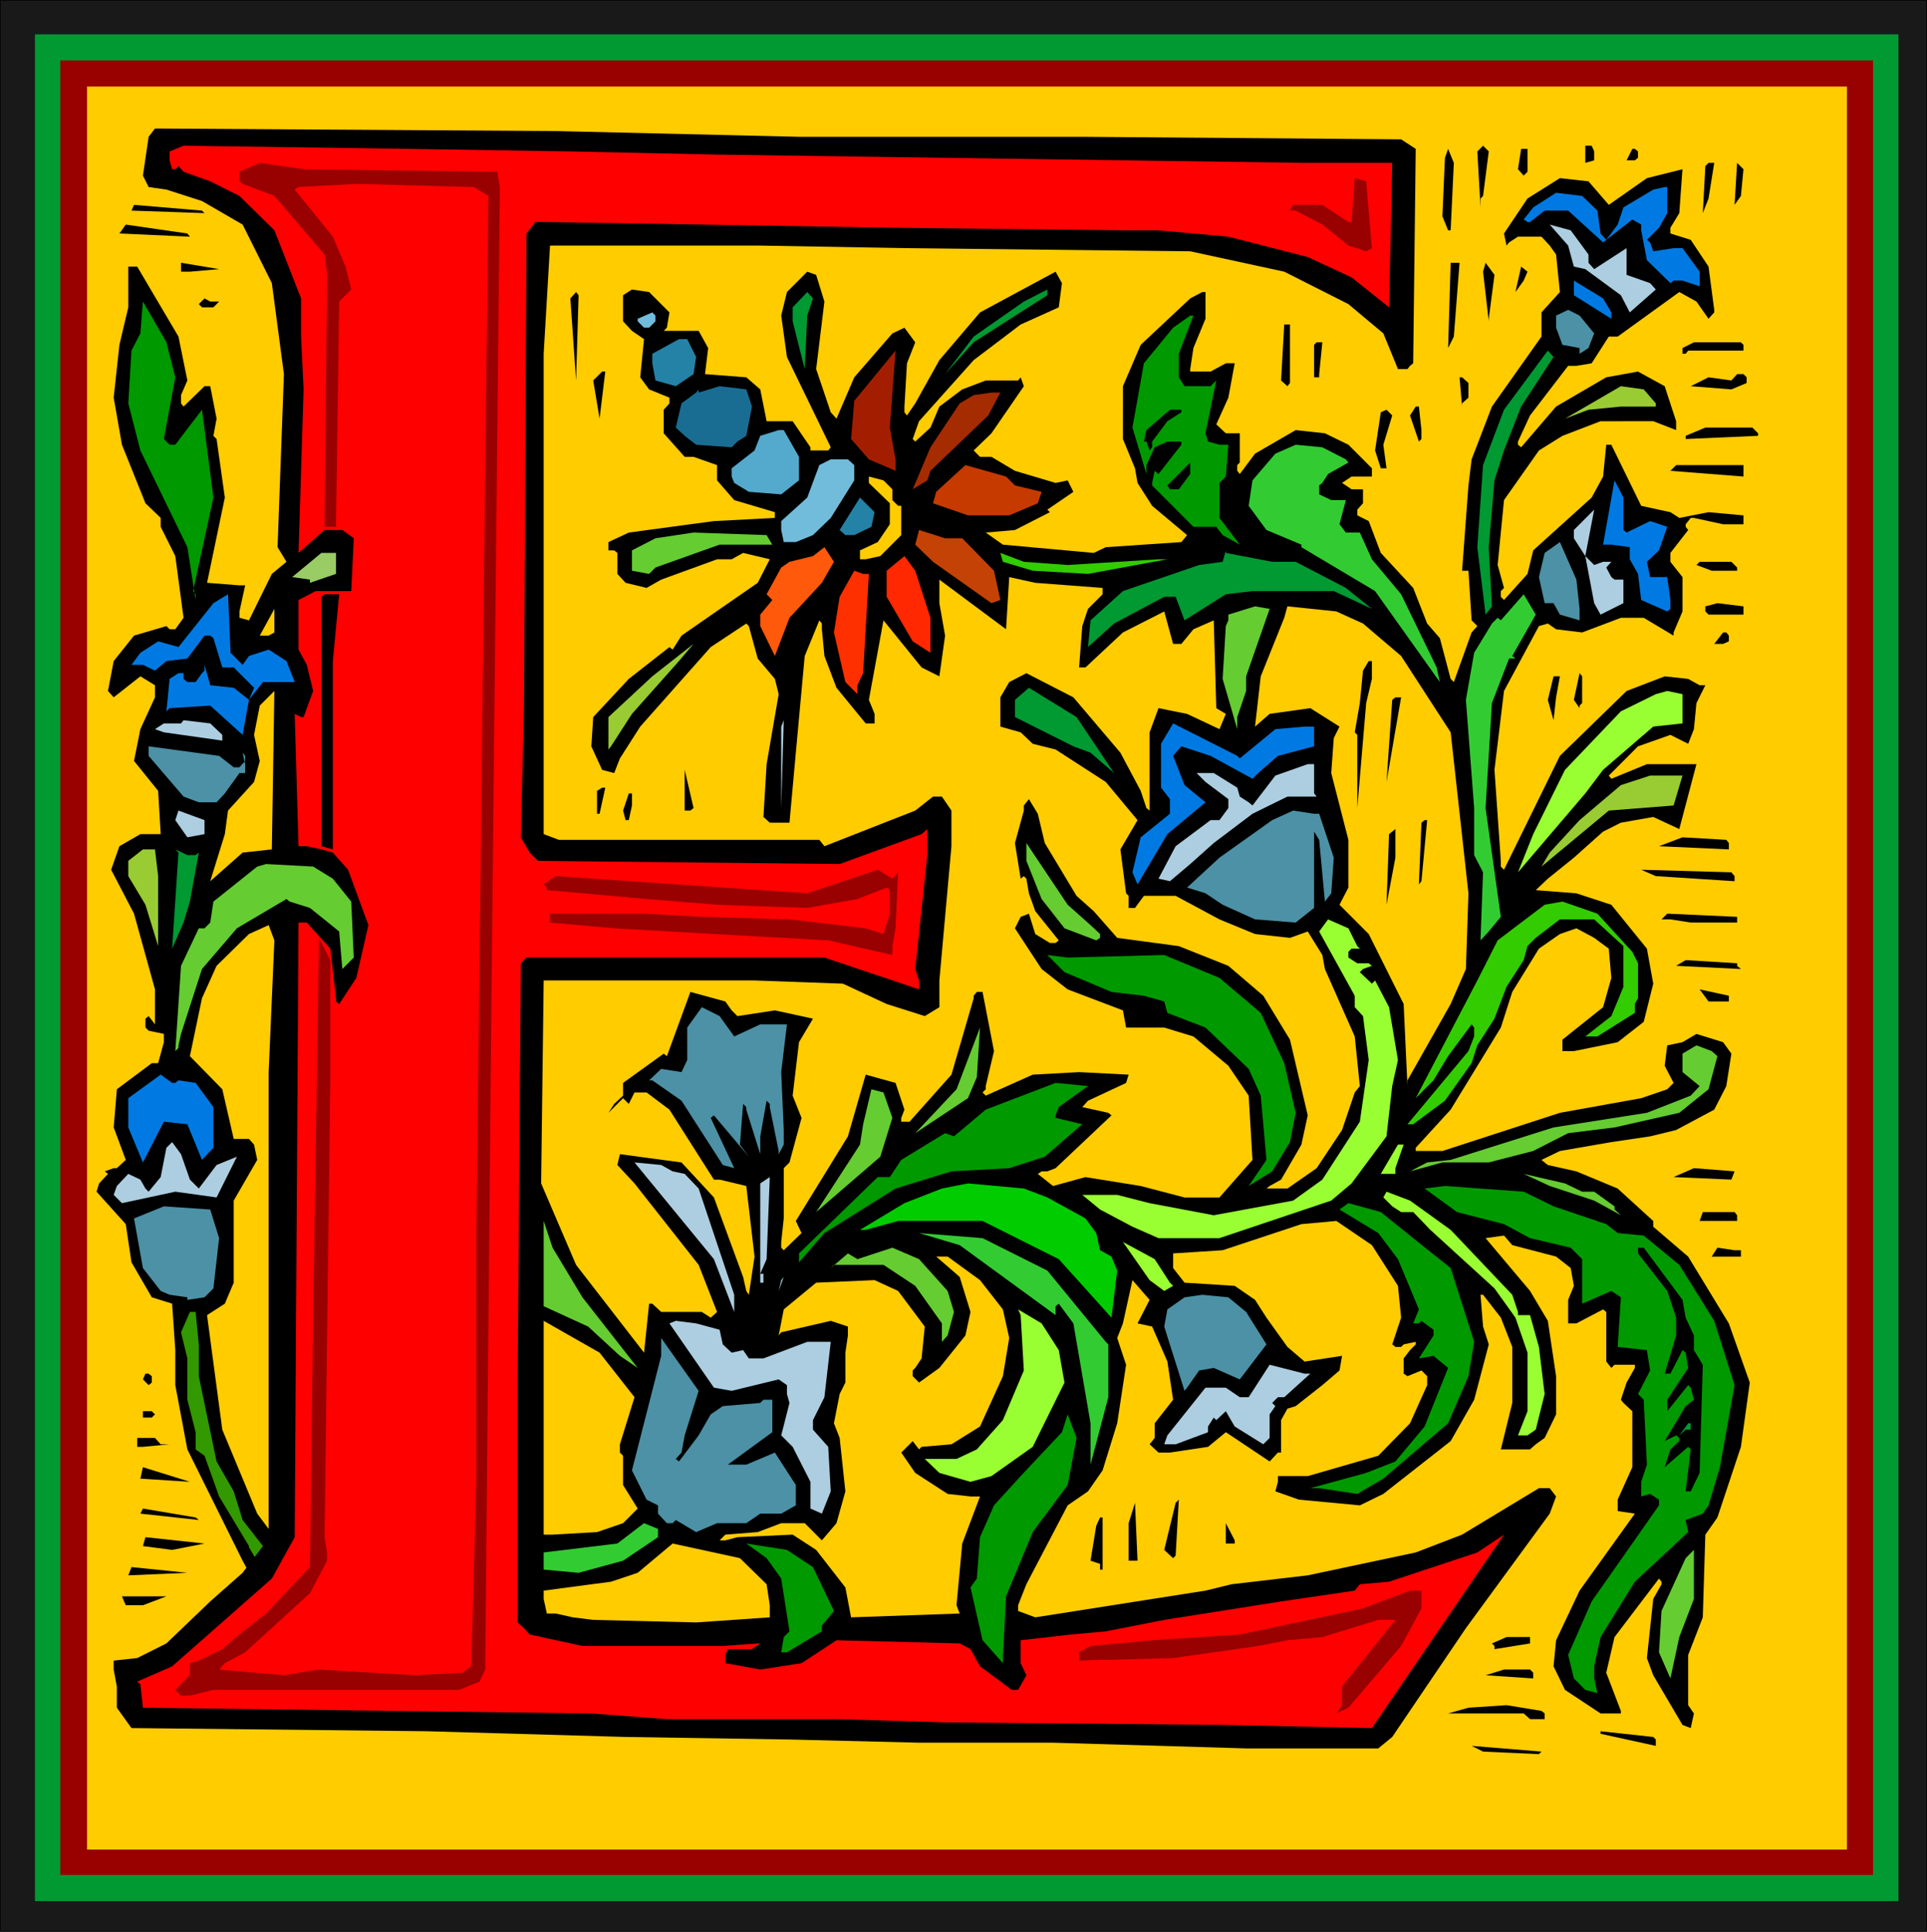 <?xml version="1.0" encoding="UTF-8" standalone="no"?>
<svg
   version="1.0"
   width="129.595mm"
   height="129.935mm"
   id="svg172"
   sodipodi:docname="Decorative E.wmf"
   xmlns:inkscape="http://www.inkscape.org/namespaces/inkscape"
   xmlns:sodipodi="http://sodipodi.sourceforge.net/DTD/sodipodi-0.dtd"
   xmlns="http://www.w3.org/2000/svg"
   xmlns:svg="http://www.w3.org/2000/svg">
  <rect width="100%" height="100%" fill="#333333" stroke="none"/>
  <sodipodi:namedview
     id="namedview172"
     pagecolor="#ffffff"
     bordercolor="#000000"
     borderopacity="0.25"
     inkscape:showpageshadow="2"
     inkscape:pageopacity="0.0"
     inkscape:pagecheckerboard="0"
     inkscape:deskcolor="#d1d1d1"
     inkscape:document-units="mm" />
  <defs
     id="defs1">
    <pattern
       id="WMFhbasepattern"
       patternUnits="userSpaceOnUse"
       width="6"
       height="6"
       x="0"
       y="0" />
  </defs>
  <path
     style="fill:#191919;fill-opacity:1;fill-rule:evenodd;stroke:none"
     d="M 0,0 H 489.81 V 491.092 H 0 Z"
     id="path1" />
  <path
     style="fill:#000000;fill-opacity:1;fill-rule:evenodd;stroke:none"
     d="M 0.161,0 0,0.162 H 489.81 L 489.648,0 v 491.092 l 0.161,-0.162 H 0 l 0.161,0.162 V 0 H 0 V 491.092 H 489.81 V 0 H 0 Z"
     id="path2" />
  <path
     style="fill:#009932;fill-opacity:1;fill-rule:evenodd;stroke:none"
     d="M 8.879,8.735 H 482.545 V 483.328 H 8.879 Z"
     id="path3" />
  <path
     style="fill:#990000;fill-opacity:1;fill-rule:evenodd;stroke:none"
     d="M 15.337,15.367 H 476.087 V 476.696 H 15.337 Z"
     id="path4" />
  <path
     style="fill:#ffcc00;fill-opacity:1;fill-rule:evenodd;stroke:none"
     d="m 66.352,398.406 -0.484,-0.809 -0.484,-0.647 -0.484,-0.647 -0.646,-0.647 -0.484,-0.971 -0.484,-0.809 -0.323,-0.485 -0.161,-0.485 -0.484,-0.324 -0.484,-0.162 -0.484,0.162 -0.484,0.162 -0.323,0.485 v 0.485 0.485 l 0.484,1.132 0.323,0.485 0.323,0.485 0.323,0.809 0.323,0.485 0.484,0.485 0.646,0.485 0.807,1.294 0.323,0.324 0.484,0.162 h 0.484 l 0.484,-0.162 0.323,-0.324 0.323,-0.485 v -0.485 z"
     id="path5" />
  <path
     style="fill:#ffcc00;fill-opacity:1;fill-rule:evenodd;stroke:none"
     d="M 22.117,21.999 H 469.468 V 470.226 H 22.117 Z"
     id="path6" />
  <path
     style="fill:#000000;fill-opacity:1;fill-rule:evenodd;stroke:none"
     d="m 203.092,34.778 h 72.002 l 81.043,0.647 3.713,2.426 -0.646,54.512 -0.807,0.647 -0.646,0.809 h -2.422 l -3.713,-9.058 -8.879,-7.441 -16.305,-8.25 -23.893,-5.176 -72.648,-0.809 -36.647,-0.647 h -53.437 l -1.614,27.499 V 212.063 l 3.875,1.456 h 66.191 l 1.292,1.618 23.086,-9.058 4.52,-3.559 h 2.26 l 2.422,3.559 v 9.058 l -3.067,34.131 v 6.794 l -3.713,2.265 -9.686,-3.073 -11.139,-5.176 -22.44,-0.809 h -53.598 l -0.646,51.6 8.879,20.705 17.274,22.322 1.292,-12.455 h 0.807 l 2.26,2.103 h 10.332 l 2.26,1.456 1.614,-1.456 -4.682,-11.97 -16.305,-20.705 -4.359,-4.691 0.646,-2.75 15.66,2.103 8.233,8.897 7.426,20.22 0.807,3.559 0.646,0.971 1.453,-9.705 -2.099,-17.955 -6.78,-1.618 h -1.453 l -11.301,-17.793 -5.812,-4.367 h -3.067 l -1.453,2.912 -1.453,-1.456 -3.713,3.72 1.453,-2.265 2.26,-2.103 v -3.235 l 10.332,-7.441 0.807,0.647 5.973,-16.337 8.879,2.426 1.614,2.265 1.453,1.456 9.525,-1.456 9.686,2.103 -3.552,5.985 -1.614,13.588 2.26,5.661 -3.067,11.323 -1.453,1.456 v 12.779 l -0.646,5.985 v 1.456 l 0.646,0.647 4.52,-4.367 -1.453,-3.073 13.238,-21.514 4.52,-15.69 7.588,2.103 2.26,6.794 -0.807,2.103 v 0.971 h 2.099 l 10.655,-11.97 5.65,-19.411 v -0.647 l 0.807,-0.971 h 1.453 l 2.906,15.043 -2.099,8.897 v 0.809 l -0.807,0.809 0.807,0.809 11.947,-5.338 11.785,-0.647 12.592,0.647 -0.646,2.103 -9.686,4.529 -1.453,1.618 6.619,1.456 0.807,0.647 -14.207,13.426 -2.099,0.809 h -1.453 l -0.969,0.647 3.875,3.073 8.233,-2.265 14.045,2.265 11.139,2.912 h 8.879 l 8.395,-9.544 -0.969,-16.337 -5.166,-7.603 -8.879,-7.441 -7.426,-2.265 h -9.686 l -0.807,-4.367 -14.045,-5.338 -6.619,-5.176 -6.78,-10.352 1.453,-2.912 2.099,-0.809 1.614,5.176 3.713,2.265 h 1.453 l 0.807,-0.647 -5.973,-7.441 -1.614,-4.529 -0.646,-3.72 -0.646,-0.647 -0.807,0.647 -1.453,-9.058 2.26,-8.25 v -1.294 l 1.292,-1.618 2.26,3.72 1.776,7.441 8.072,13.426 4.359,3.882 5.973,6.794 15.66,2.103 12.592,5.014 8.879,7.603 6.78,11.161 4.52,19.249 -1.614,7.441 -5.166,8.897 -2.906,1.618 -0.807,0.647 h 5.328 l 7.426,-5.176 6.458,-9.705 3.229,-9.544 1.292,-1.618 -1.292,-12.617 -7.588,-17.146 -0.646,-3.559 -3.713,-5.985 -4.52,1.618 -8.879,-0.971 -9.041,-3.72 -11.139,-5.985 h -8.072 l -2.26,3.073 h -1.614 v -3.073 l -0.646,-0.647 -1.453,-11.161 4.359,-7.441 -8.072,-9.705 -12.754,-8.25 -5.812,-1.456 -3.067,-2.912 -5.166,-1.456 v -7.441 l 2.26,-3.882 4.359,-2.265 11.947,6.147 11.947,14.073 5.166,9.705 1.453,4.367 0.807,0.647 v -19.896 l 2.26,-6.147 7.265,1.456 8.233,3.882 1.614,-3.882 -2.422,-1.456 -0.646,-22.322 -5.166,2.265 -3.067,3.72 h -2.099 l -2.26,-8.25 -10.494,5.338 -9.525,8.897 h -1.614 l 0.807,-10.514 1.453,-4.367 3.713,-3.72 v -1.618 l -17.113,-1.294 -6.619,-1.456 -0.807,13.264 -16.951,-12.617 v 5.985 l 1.453,8.25 -1.453,10.352 -4.52,-2.265 -9.686,-11.97 -3.713,20.22 1.453,3.559 v 2.426 h -2.26 l -7.426,-9.058 -3.067,-8.088 -0.646,-6.794 v -1.456 l -0.646,-0.809 -3.713,9.058 -2.26,24.587 -1.614,17.793 h -5.005 l -1.614,-1.456 0.807,-13.426 3.067,-17.793 -0.969,-3.882 -4.359,-5.176 -2.26,-8.25 -0.646,-0.647 -9.041,5.985 -17.92,20.22 -5.166,8.088 -1.453,3.72 -3.067,-0.809 -2.744,-5.985 0.484,-7.441 9.041,-9.705 10.332,-8.088 0.807,0.647 2.26,-3.559 19.373,-13.426 3.067,-5.985 -6.78,-1.618 -2.906,1.618 h -3.713 l -14.207,5.176 -3.713,2.103 -5.328,-1.294 -2.099,-2.265 v -5.338 l -0.807,-0.647 h -1.453 v -2.103 l 5.166,-2.426 21.633,-2.912 15.498,-0.809 v -1.456 l -10.332,-3.073 -4.359,-5.014 v -3.882 l -5.973,-2.103 h -2.26 l -5.328,-5.985 v -5.985 l 1.453,-1.618 v -1.456 l -5.166,-2.103 -2.26,-3.073 0.969,-9.705 -3.067,-2.103 -2.26,-2.426 v -6.632 l 2.26,-1.456 4.359,0.647 5.166,5.176 -0.646,3.882 -0.807,0.809 h 8.879 l 2.422,4.367 -0.807,6.632 10.494,0.809 3.552,3.073 1.614,8.088 h 6.619 l 4.52,6.632 v 0.809 h 4.52 l 0.646,-0.809 -11.139,-22.969 -1.453,-10.514 1.453,-5.985 5.166,-5.176 2.26,0.809 2.099,6.794 -2.099,17.146 3.713,10.999 1.453,1.618 4.52,-10.514 9.686,-11.161 3.067,-1.456 2.744,3.72 -2.099,5.338 -0.646,10.999 v 1.456 l 0.646,0.809 2.099,-3.073 6.135,-10.999 10.332,-12.132 19.211,-10.352 1.614,2.912 -0.807,6.147 -9.686,4.367 -11.947,9.058 -13.884,15.529 -1.614,4.529 0.646,0.647 3.875,-3.559 2.26,-5.338 5.812,-4.367 5.973,-2.265 h 8.233 l 0.646,-0.809 0.807,2.265 -8.233,11.97 -4.52,4.367 1.614,1.618 h 2.906 l 5.973,3.559 10.332,3.073 3.067,-0.647 1.453,2.912 -6.619,4.529 0.646,0.647 -8.879,4.529 -7.426,0.647 4.359,3.073 23.086,2.103 3.067,-1.456 19.211,-1.294 1.453,-1.779 -8.879,-7.441 -3.713,-5.823 -0.646,-3.72 -3.067,-7.441 V 98.186 l 4.52,-10.514 12.592,-11.808 3.067,-1.618 h 0.807 v 6.794 l -3.067,7.441 -0.807,5.338 v 0.647 h 5.166 l 3.875,-2.103 h 2.26 l -1.614,8.735 -3.067,6.794 2.422,2.265 h 3.552 v 7.441 l -0.646,0.647 v 1.456 l 0.646,0.809 3.875,-5.176 10.332,-5.985 7.426,0.809 5.973,2.912 5.973,5.985 v 2.103 h -5.166 l -2.422,1.618 2.422,1.618 h 2.906 v 3.559 l -1.453,1.618 v 1.456 l 2.906,1.456 3.067,8.088 8.233,8.897 3.552,9.058 3.229,3.72 2.744,10.352 0.807,0.809 4.52,-12.617 1.453,-1.618 -1.453,-1.456 -0.807,-12.617 h -1.614 l 1.614,-21.675 0.807,-6.632 5.166,-13.426 12.592,-17.793 v -6.147 l 4.682,-5.176 -0.969,-9.544 -1.614,-2.265 -2.099,-2.265 h -5.973 l -2.26,1.456 -0.646,0.809 -0.646,-3.073 5.973,-8.897 8.233,-5.176 7.265,0.809 5.166,5.985 9.686,-6.794 9.041,-2.265 -0.807,11.161 -2.26,3.72 v 1.456 l 5.166,1.618 4.52,6.794 1.453,10.999 v 0.647 l -1.453,1.618 -3.067,-4.367 -4.359,-2.426 -15.66,11.323 h -2.26 l -4.359,6.794 -3.875,0.647 h -2.099 l -9.686,12.617 -3.067,6.632 v 0.809 l 0.807,0.647 8.879,-10.352 12.754,-7.441 8.072,-1.456 6.78,3.72 2.906,8.897 v 2.265 l -5.812,-2.265 H 406.829 l -9.686,3.72 -5.973,3.72 -8.879,12.617 -1.614,16.499 1.614,5.823 -0.807,0.809 v 1.456 l 0.807,0.809 5.973,-6.632 1.453,-5.985 14.852,-13.426 2.906,-5.338 0.807,-8.088 h 1.292 l 7.588,15.529 7.426,1.618 2.26,1.456 7.426,-1.456 8.879,0.809 v 2.265 h -5.166 l -7.426,-1.618 h -0.807 l -1.292,1.618 v 0.647 l 0.646,0.809 -4.52,5.823 v 2.265 l 3.067,3.882 v 8.735 l -2.26,5.338 v 0.809 l -7.588,-4.529 h -5.812 l -9.848,3.72 -6.619,-0.809 -2.099,-1.456 -2.26,0.647 -8.879,16.499 -2.422,20.058 1.614,23.131 v 1.456 l 0.807,0.809 14.207,-28.954 16.951,-16.499 9.686,-3.72 5.973,0.647 2.906,1.618 h 1.453 l -2.26,4.529 -0.646,6.632 -1.453,3.72 -4.52,-2.265 -8.233,2.912 -7.426,7.441 0.646,0.809 9.041,-3.72 h 12.592 l -4.359,16.499 -6.619,-3.073 -8.233,1.456 -4.52,2.265 -7.426,6.632 -6.619,5.338 -3.067,2.912 10.332,0.809 8.879,2.912 9.041,11.161 1.614,8.897 -2.422,9.705 -6.619,5.176 -11.139,2.265 h -2.906 v -2.912 l 10.332,-8.25 2.099,-7.441 -0.646,-7.441 -3.713,-2.75 -4.52,-2.426 -4.197,1.456 -5.328,3.72 -6.78,10.999 -2.906,9.058 -12.754,20.867 -8.879,9.705 v 0.809 h 6.78 l 29.866,-9.705 20.664,-3.72 6.619,-2.265 1.614,-1.618 -2.26,-4.367 0.646,-5.176 3.875,-0.809 3.552,-2.103 6.78,2.103 2.099,2.912 -1.292,8.25 -3.067,5.985 -9.686,5.176 -6.619,1.618 -9.848,1.456 -13.077,2.265 -4.682,2.265 1.614,1.294 7.265,1.618 10.494,4.367 9.041,8.25 v 1.456 l 8.879,7.603 10.332,16.984 5.328,15.043 -2.26,16.337 -5.973,17.955 -3.067,4.367 -0.646,21.028 -3.713,9.544 v 12.779 l 1.453,2.103 -0.807,3.72 -2.099,-0.809 -7.426,-12.617 -1.614,-4.367 1.614,-15.043 2.099,-3.72 v -0.647 l -0.646,-0.809 -11.301,14.882 -2.099,9.058 3.713,9.705 V 435.61 h -5.166 l -9.041,-5.985 -2.906,-5.985 0.646,-6.632 5.973,-12.617 14.045,-19.573 -4.359,-0.647 v -2.912 l 3.713,-8.25 v -14.235 l -2.26,-2.103 -0.646,-0.809 1.453,-4.367 2.099,-3.72 v -0.809 h -5.166 l -0.807,0.809 -1.292,-1.618 v -12.617 l -0.807,-0.647 -6.78,3.559 h -2.099 v -5.985 l 1.453,-3.559 -0.807,-4.529 -3.713,-2.912 -11.139,-2.912 -2.099,-2.426 -4.682,0.647 11.301,13.426 4.52,7.603 2.099,14.073 v 9.705 l -2.906,5.985 -2.26,1.618 -1.453,1.294 h -7.426 l 2.906,-11.808 v -14.235 l -2.906,-7.441 -4.52,-5.823 h -0.646 l 0.646,8.088 1.453,4.529 -3.713,14.073 -5.973,10.514 -17.113,13.426 -5.973,2.912 -15.498,-1.456 -5.973,-2.103 0.646,-2.426 v -1.456 h 7.588 l 17.92,-5.176 8.072,-8.25 4.359,-9.705 v -2.265 l -1.453,-1.456 -3.552,1.456 -0.969,-0.647 v -3.882 l 1.614,-2.103 1.453,-1.456 v -0.647 l -3.067,0.647 -0.646,0.647 h -1.453 l -0.807,-0.647 2.26,-6.794 -0.807,-8.088 -6.619,-10.352 -9.041,-6.147 -8.879,0.809 -20.019,6.632 -12.592,0.809 v 3.72 l 2.906,3.72 12.754,0.809 5.166,3.559 2.906,4.529 5.328,7.441 4.359,3.72 9.525,-1.456 -0.646,3.72 -4.359,3.72 -6.78,5.338 -2.099,0.647 -1.614,2.912 v 8.25 h -0.807 l -2.099,2.265 -11.139,-7.441 -4.52,3.72 -9.686,1.456 H 294.467 l -2.26,-2.103 1.292,-1.618 v -3.72 l 4.682,-5.985 -1.453,-9.705 -3.875,-8.897 -3.713,-0.809 3.067,-5.985 -4.359,-5.014 -2.422,10.999 -1.453,3.72 2.26,6.794 -2.26,14.882 -3.713,11.97 -3.713,5.338 -5.166,3.559 -10.494,20.058 -2.099,5.338 v 1.456 l 4.359,1.618 43.266,-6.794 6.619,-1.618 19.373,-2.265 27.445,-5.823 11.785,-4.529 19.534,-11.808 h 2.744 l 1.614,2.103 -1.614,4.367 -21.31,29.116 -18.727,27.66 -3.552,2.912 h -33.58 l -49.078,-1.456 h -34.064 l -32.934,-0.809 -41.652,-0.647 -50.531,-1.456 -75.07,-0.809 -3.713,-5.176 v -5.338 l -0.807,-4.367 v -2.265 l 5.973,-0.647 7.426,-3.72 11.139,-10.676 8.233,-7.279 0.969,-1.294 -0.969,-1.779 v 0 L 47.625,368.481 44.558,352.144 v -8.897 l -0.807,-11.808 -5.166,-1.618 -5.166,-8.897 -1.453,-9.705 -7.426,-8.25 0.646,-2.103 2.26,-2.426 -0.807,-0.647 2.26,-0.809 h 0.807 l 2.26,-2.103 -3.067,-8.25 0.807,-9.705 8.879,-6.632 h 1.614 l 1.453,-5.338 v -2.103 l -3.875,-0.809 -0.807,-0.809 V 258.972 l 0.807,-0.647 1.614,2.103 v -8.897 L 34.064,232.282 28.252,221.121 l 2.099,-5.985 5.328,-3.073 h 5.166 l -0.646,-10.999 -6.135,-7.603 1.614,-8.088 3.713,-8.088 v -3.073 l -3.713,-2.265 -6.78,5.338 -1.453,-1.618 1.453,-7.603 5.166,-6.47 8.233,-2.426 0.807,0.809 h 1.453 l 2.099,-2.912 -2.099,-15.69 -3.713,-7.441 v -2.265 l -3.875,-3.72 -5.973,-14.882 -2.099,-11.97 1.453,-13.426 2.26,-9.544 v -10.352 h 2.26 l 10.494,17.793 2.26,11.161 -1.614,3.72 v 2.103 l 0.646,0.809 5.328,-5.176 h 1.453 l 1.614,8.25 -0.807,4.367 0.807,0.809 2.099,14.882 -4.52,21.675 8.233,0.647 h 1.453 l -1.453,6.632 v 1.618 l 2.422,0.647 5.812,-11.808 3.713,-3.073 -2.26,-3.72 1.614,-43.998 -3.067,-23.131 -7.426,-14.882 -10.332,-5.985 -9.041,-2.912 -4.52,-0.647 -1.453,-2.912 1.453,-9.867 1.614,-2.103 101.869,0.647 z"
     id="path7" />
  <path
     style="fill:#ff0000;fill-opacity:1;fill-rule:evenodd;stroke:none"
     d="m 144.973,38.498 37.293,0.809 149.332,2.103 H 353.877 l -0.807,36.719 -9.525,-7.603 -11.139,-5.176 -20.18,-5.176 -17.758,-1.618 h -8.233 L 228.276,57.909 139,56.453 h -2.906 l -2.26,2.912 -0.646,120.67 -0.807,32.837 2.26,3.882 2.099,2.103 76.684,0.809 20.826,-7.603 1.453,-1.294 v 6.632 l -3.067,28.954 0.969,2.912 v 2.265 l -24.055,-8.088 h -75.715 l -1.453,1.456 -0.807,107.244 v 60.335 l 1.614,1.456 1.453,1.618 13.4,2.912 h 35.678 l 8.879,-0.647 h 0.646 l -2.099,1.456 h -6.135 l -0.646,1.456 v 2.103 l 8.879,1.618 10.494,-1.618 8.879,-5.823 31.319,0.809 2.744,1.456 2.422,4.367 8.072,5.985 h 1.614 l 2.099,-3.72 -1.453,-3.073 v -5.823 l 12.754,-1.456 8.879,-0.809 14.852,-2.912 29.705,-4.691 18.727,-2.75 1.292,-1.618 7.426,-0.647 22.44,-7.441 6.78,-4.529 -33.58,49.174 -37.938,-0.809 -70.549,-0.647 -26.799,-0.809 h -43.912 l -19.211,-1.456 -50.692,-0.647 -63.285,-0.809 -0.646,-5.985 -0.807,-0.647 8.879,-3.882 25.346,-22.322 5.812,-10.514 0.969,-156.257 h 2.099 l 5.973,6.632 1.453,12.617 v 0.809 l 0.807,0.647 4.359,-6.632 3.067,-13.426 -5.166,-14.073 -3.875,-4.367 -2.906,-0.809 -3.713,-0.809 h -2.099 l -0.969,-33.645 1.614,0.809 h 0.646 l 2.422,-6.632 -1.614,-6.632 -2.099,-3.882 v -12.617 l 4.359,-2.265 h 9.041 l 0.646,-13.426 -2.906,-2.103 h -4.52 l -6.619,5.823 1.292,-41.571 -0.646,-13.426 v -9.705 l -6.78,-17.308 -8.879,-8.735 -7.426,-3.72 -6.78,-2.426 -1.292,-1.456 -0.807,0.809 h -0.807 l -0.646,-2.265 v -2.265 l 3.552,-1.456 57.473,0.809 z"
     id="path8" />
  <path
     style="fill:#000000;fill-opacity:1;fill-rule:evenodd;stroke:none"
     d="m 376.963,49.821 -0.646,0.647 v 2.265 l -0.807,-14.235 1.453,-1.456 1.453,1.456 z"
     id="path9" />
  <path
     style="fill:#000000;fill-opacity:1;fill-rule:evenodd;stroke:none"
     d="m 405.215,38.498 v 2.265 l -2.26,0.647 v -4.367 h 1.614 z"
     id="path10" />
  <path
     style="fill:#000000;fill-opacity:1;fill-rule:evenodd;stroke:none"
     d="m 368.73,58.556 h -0.646 l -1.453,-3.559 0.646,-14.882 0.807,-2.265 1.453,3.559 z"
     id="path11" />
  <path
     style="fill:#000000;fill-opacity:1;fill-rule:evenodd;stroke:none"
     d="m 388.264,43.674 -0.969,0.971 -1.453,-1.618 0.807,-5.176 h 1.614 z"
     id="path12" />
  <path
     style="fill:#000000;fill-opacity:1;fill-rule:evenodd;stroke:none"
     d="m 416.354,38.498 v 1.618 l -0.807,0.647 h -2.099 l 1.453,-2.912 h 0.646 z"
     id="path13" />
  <path
     style="fill:#990000;fill-opacity:1;fill-rule:evenodd;stroke:none"
     d="m 126.408,43.674 0.646,3.882 -2.099,202.519 -1.614,174.373 -1.453,3.073 -5.166,2.103 H 54.244 l -5.973,1.456 h -2.26 l -1.453,-1.456 3.713,-3.72 v -3.073 l 2.26,-0.647 5.973,-2.912 4.359,-3.72 6.78,-5.338 11.139,-11.808 0.807,-63.409 0.646,-41.571 L 81.043,241.179 v -2.75 l 2.906,5.661 v 31.219 l -1.453,115.494 0.646,3.882 v 2.103 l -4.359,8.25 -16.467,15.043 -5.166,2.75 -1.453,1.618 16.467,1.456 8.879,-1.456 24.539,1.456 11.947,-0.647 2.26,-1.618 1.292,-47.718 v -62.438 l 3.067,-263.663 -3.713,-2.265 -29.866,-0.809 -14.691,0.809 -0.969,0.647 9.686,11.97 3.229,7.603 1.453,5.823 -3.067,3.073 -0.807,57.262 H 82.496 L 83.142,69.879 82.496,64.703 69.742,49.821 61.67,46.748 60.863,46.101 V 43.674 l 5.166,-2.265 11.139,1.618 z"
     id="path14" />
  <path
     style="fill:#000000;fill-opacity:1;fill-rule:evenodd;stroke:none"
     d="m 434.274,50.468 -1.453,3.72 0.646,-11.97 0.807,-0.809 h 1.453 z"
     id="path15" />
  <path
     style="fill:#000000;fill-opacity:1;fill-rule:evenodd;stroke:none"
     d="m 442.508,49.821 -1.614,2.265 0.646,-10.676 1.614,1.618 z"
     id="path16" />
  <path
     style="fill:#990000;fill-opacity:1;fill-rule:evenodd;stroke:none"
     d="m 348.711,63.085 -1.453,0.809 -4.52,-1.456 -6.619,-5.338 -6.78,-3.559 h -1.453 l 0.807,-1.456 h 7.426 l 6.619,4.367 h 0.807 l 0.807,-11.161 2.906,0.809 z"
     id="path17" />
  <path
     style="fill:#007ae2;fill-opacity:1;fill-rule:evenodd;stroke:none"
     d="m 423.781,54.188 -2.099,3.72 -3.067,3.073 0.807,0.647 0.807,2.265 5.166,-0.809 h 2.26 l 4.359,5.985 v 3.72 l -4.359,-1.456 h -2.26 l -0.807,0.647 -5.973,-5.823 -1.453,-7.603 v -1.456 l -2.26,-1.294 -7.426,5.823 -8.879,-8.088 h -5.973 l -3.713,2.912 h -0.646 l -0.969,-0.647 2.422,-3.073 5.812,-3.72 6.619,0.809 3.875,3.72 0.807,5.823 1.453,1.618 2.906,-3.882 1.453,-4.367 7.588,-4.529 2.906,-0.647 h 0.646 z"
     id="path18" />
  <path
     style="fill:#000000;fill-opacity:1;fill-rule:evenodd;stroke:none"
     d="M 51.984,54.188 33.418,53.541 34.064,52.086 51.338,53.541 Z"
     id="path19" />
  <path
     style="fill:#000000;fill-opacity:1;fill-rule:evenodd;stroke:none"
     d="m 48.271,60.173 -17.92,-0.809 1.614,-2.265 15.66,2.265 z"
     id="path20" />
  <path
     style="fill:#adcee0;fill-opacity:1;fill-rule:evenodd;stroke:none"
     d="m 403.762,64.703 v 2.103 l 1.453,1.618 8.233,-5.338 v 6.794 l 5.973,2.103 1.453,1.618 -6.619,5.823 -2.26,-4.367 -9.041,-6.632 -2.906,-0.647 -1.453,-5.338 -4.682,-5.338 5.328,1.456 z"
     id="path21" />
  <path
     style="fill:#000000;fill-opacity:1;fill-rule:evenodd;stroke:none"
     d="m 48.271,69.07 h -2.26 v -2.265 l 9.686,1.618 z"
     id="path22" />
  <path
     style="fill:#000000;fill-opacity:1;fill-rule:evenodd;stroke:none"
     d="m 369.537,85.569 -1.453,2.912 0.646,-21.675 h 2.26 z"
     id="path23" />
  <path
     style="fill:#000000;fill-opacity:1;fill-rule:evenodd;stroke:none"
     d="m 378.416,81.04 v 0.647 l -1.453,-12.617 0.646,-2.265 2.26,3.073 z"
     id="path24" />
  <path
     style="fill:#000000;fill-opacity:1;fill-rule:evenodd;stroke:none"
     d="m 387.295,71.335 -2.099,2.912 1.453,-6.47 1.614,1.294 z"
     id="path25" />
  <path
     style="fill:#007ae2;fill-opacity:1;fill-rule:evenodd;stroke:none"
     d="m 409.574,79.422 v 1.618 l -9.525,-5.985 v -3.72 l 7.426,4.529 z"
     id="path26" />
  <path
     style="fill:#009932;fill-opacity:1;fill-rule:evenodd;stroke:none"
     d="m 247.488,87.025 -7.265,8.088 7.265,-9.544 12.754,-8.897 5.973,-3.073 v 1.456 z"
     id="path27" />
  <path
     style="fill:#000000;fill-opacity:1;fill-rule:evenodd;stroke:none"
     d="m 146.426,96.73 -1.453,-20.867 1.453,-1.618 0.646,0.809 z"
     id="path28" />
  <path
     style="fill:#009932;fill-opacity:1;fill-rule:evenodd;stroke:none"
     d="m 205.191,80.231 -0.646,13.588 -3.067,-12.132 v -3.559 l 3.713,-3.882 1.453,1.618 z"
     id="path29" />
  <path
     style="fill:#000000;fill-opacity:1;fill-rule:evenodd;stroke:none"
     d="m 55.697,76.673 -1.453,1.456 h -2.906 l -0.807,-0.809 1.453,-1.456 1.453,0.809 z"
     id="path30" />
  <path
     style="fill:#009900;fill-opacity:1;fill-rule:evenodd;stroke:none"
     d="m 44.558,95.922 -2.906,15.69 1.453,1.456 h 1.453 l 6.78,-8.897 2.906,22.322 -5.166,23.778 0.646,0.809 v 1.456 l -2.099,-13.426 -11.947,-24.587 -3.067,-11.97 0.807,-13.426 2.26,-4.367 0.646,-8.088 5.973,10.352 z"
     id="path31" />
  <path
     style="fill:#4c91a5;fill-opacity:1;fill-rule:evenodd;stroke:none"
     d="m 405.215,84.76 -1.453,3.72 -2.26,1.456 v -1.456 l -4.359,-0.809 -1.614,-4.367 v -3.073 l 3.067,-1.456 2.906,1.456 z"
     id="path32" />
  <path
     style="fill:#72bcdb;fill-opacity:1;fill-rule:evenodd;stroke:none"
     d="m 166.606,81.687 -1.614,1.618 H 163.7 L 162.086,81.687 V 81.04 l 3.713,-1.618 0.807,0.809 z"
     id="path33" />
  <path
     style="fill:#009900;fill-opacity:1;fill-rule:evenodd;stroke:none"
     d="m 299.633,89.937 v 5.985 l 1.453,2.265 h 6.619 l 1.453,-1.456 -2.744,13.426 0.646,2.103 2.906,0.809 h 2.26 l -0.646,8.088 -1.614,1.618 v 8.897 l 5.166,6.794 -4.359,-2.426 -1.614,-2.103 h -5.812 l -10.494,-10.514 v -0.647 l 0.646,-3.073 0.969,0.809 5.812,-7.441 v -0.809 h -3.552 l -3.229,1.456 -2.099,4.529 v 2.265 l -3.552,-11.808 2.906,-16.337 7.426,-9.058 4.359,-3.073 h 0.807 z"
     id="path34" />
  <path
     style="fill:#000000;fill-opacity:1;fill-rule:evenodd;stroke:none"
     d="m 327.885,97.377 -0.646,0.809 -1.614,-1.456 0.807,-14.235 h 1.453 z"
     id="path35" />
  <path
     style="fill:#2382a5;fill-opacity:1;fill-rule:evenodd;stroke:none"
     d="m 176.939,90.745 -0.646,4.367 -4.52,3.073 -5.166,-1.456 -0.807,-4.367 v -2.426 l 6.78,-3.72 h 2.099 z"
     id="path36" />
  <path
     style="fill:#000000;fill-opacity:1;fill-rule:evenodd;stroke:none"
     d="m 335.311,95.113 v 0.809 h -1.292 v -8.25 l 0.646,-0.647 h 1.453 z"
     id="path37" />
  <path
     style="fill:#000000;fill-opacity:1;fill-rule:evenodd;stroke:none"
     d="m 443.153,87.672 0.807,-0.647 -0.807,0.647 v 1.456 h -14.045 l -0.646,0.809 h -0.807 v -1.456 l 2.906,-1.456 h 11.947 z"
     id="path38" />
  <path
     style="fill:#a31e00;fill-opacity:1;fill-rule:evenodd;stroke:none"
     d="m 227.631,116.788 v 2.912 l -6.78,-2.912 -4.52,-5.176 0.807,-9.705 10.494,-12.779 -1.453,19.573 z"
     id="path39" />
  <path
     style="fill:#009932;fill-opacity:1;fill-rule:evenodd;stroke:none"
     d="m 386.649,103.362 -4.359,11.161 -2.422,7.603 -1.453,16.984 0.807,15.043 -1.614,2.103 -2.099,-17.146 1.453,-20.867 5.328,-14.073 11.139,-15.043 1.453,1.618 z"
     id="path40" />
  <path
     style="fill:#000000;fill-opacity:1;fill-rule:evenodd;stroke:none"
     d="m 152.4,106.436 -1.614,-9.705 2.26,-2.265 h 0.807 z"
     id="path41" />
  <path
     style="fill:#000000;fill-opacity:1;fill-rule:evenodd;stroke:none"
     d="m 443.961,95.922 v 1.456 l -3.875,1.618 -10.332,-0.809 4.52,-2.265 5.812,0.809 1.453,-1.618 h 1.614 z"
     id="path42" />
  <path
     style="fill:#000000;fill-opacity:1;fill-rule:evenodd;stroke:none"
     d="m 373.25,97.377 v 3.72 l -1.614,1.456 v 0.809 l -0.646,-7.441 h 0.646 z"
     id="path43" />
  <path
     style="fill:#196d93;fill-opacity:1;fill-rule:evenodd;stroke:none"
     d="m 191.145,103.362 -1.453,7.441 -2.26,1.456 -1.453,1.456 -9.041,-0.647 -2.906,-2.265 -2.26,-2.103 1.453,-6.147 3.713,-2.75 0.646,-0.809 v 0.809 l 5.328,-1.618 6.78,0.809 z"
     id="path44" />
  <path
     style="fill:#99cc32;fill-opacity:1;fill-rule:evenodd;stroke:none"
     d="m 420.875,102.554 v 0.809 h -8.879 l -8.233,0.809 -5.973,2.265 14.207,-8.25 5.812,0.809 z"
     id="path45" />
  <path
     style="fill:#a52b00;fill-opacity:1;fill-rule:evenodd;stroke:none"
     d="m 251.201,105.627 -14.691,14.073 -0.807,2.426 -3.713,2.265 4.52,-10.676 7.426,-11.161 3.552,-2.103 4.52,-0.647 h 2.26 z"
     id="path46" />
  <path
     style="fill:#000000;fill-opacity:1;fill-rule:evenodd;stroke:none"
     d="m 361.303,109.347 v 2.265 l -0.646,0.647 -2.26,-6.632 1.453,-2.265 h 0.807 z"
     id="path47" />
  <path
     style="fill:#000000;fill-opacity:1;fill-rule:evenodd;stroke:none"
     d="m 300.279,104.818 -3.552,2.265 -3.875,5.176 v 1.456 l -0.646,0.809 -0.807,-2.265 h -0.646 l 0.646,-2.912 5.973,-5.176 h 2.906 z"
     id="path48" />
  <path
     style="fill:#000000;fill-opacity:1;fill-rule:evenodd;stroke:none"
     d="m 351.617,113.068 0.807,5.985 h -1.453 l -1.453,-4.529 1.453,-9.705 1.453,-0.647 1.453,1.456 z"
     id="path49" />
  <path
     style="fill:#000000;fill-opacity:1;fill-rule:evenodd;stroke:none"
     d="m 446.867,110.156 v 0.647 l -18.404,0.809 v -0.809 l 5.005,-2.103 h 11.947 z"
     id="path50" />
  <path
     style="fill:#54aacc;fill-opacity:1;fill-rule:evenodd;stroke:none"
     d="m 203.092,116.141 v 5.985 l -4.52,3.559 -8.233,-0.647 -3.713,-2.265 -0.646,-1.618 v -2.103 l 5.812,-4.529 1.453,-3.72 4.682,-1.456 h 1.292 z"
     id="path51" />
  <path
     style="fill:#32cc32;fill-opacity:1;fill-rule:evenodd;stroke:none"
     d="m 342.092,116.788 0.646,0.809 -5.166,2.912 -1.453,2.265 -0.807,0.647 v 2.265 l 3.067,1.456 h 3.713 l -1.614,6.147 1.614,2.103 h 3.552 l 3.067,6.794 7.426,8.897 9.041,18.602 0.807,3.72 -16.467,-23.131 -18.727,-11.161 v -0.647 l -8.879,-3.72 -4.52,-6.147 0.969,-6.47 5.812,-6.794 5.166,-2.265 6.78,0.647 z"
     id="path52" />
  <path
     style="fill:#72bcdb;fill-opacity:1;fill-rule:evenodd;stroke:none"
     d="m 217.137,118.244 v 3.882 l -5.973,9.544 -4.52,4.367 -4.359,1.779 h -3.067 l -0.646,-3.073 v -2.265 l 6.619,-5.985 3.067,-8.25 2.906,-1.456 h 4.359 z"
     id="path53" />
  <path
     style="fill:#000000;fill-opacity:1;fill-rule:evenodd;stroke:none"
     d="m 299.633,124.391 h -2.26 l -0.646,-0.971 5.812,-5.823 v 2.912 z"
     id="path54" />
  <path
     style="fill:#c63a00;fill-opacity:1;fill-rule:evenodd;stroke:none"
     d="m 257.981,123.42 6.78,1.618 -0.969,2.912 -7.265,3.073 h -10.494 l -8.879,-3.073 0.807,-2.912 7.426,-6.794 10.332,2.912 z"
     id="path55" />
  <path
     style="fill:#000000;fill-opacity:1;fill-rule:evenodd;stroke:none"
     d="m 443.153,121.156 -18.566,-1.456 1.453,-1.456 h 17.113 z"
     id="path56" />
  <path
     style="fill:#ffcc00;fill-opacity:1;fill-rule:evenodd;stroke:none"
     d="m 226.824,124.391 v 2.75 l 1.453,1.456 h 0.807 v 7.441 l -5.328,5.338 -3.713,0.809 h -1.453 v -2.265 l 4.52,-2.103 3.067,-4.529 v -5.338 l -5.328,-5.176 v -1.618 l 3.713,0.971 z"
     id="path57" />
  <path
     style="fill:#007ae2;fill-opacity:1;fill-rule:evenodd;stroke:none"
     d="m 412.641,134.743 0.807,0.647 5.973,-2.912 4.359,1.456 -2.099,5.985 -3.067,2.912 0.807,3.882 h 4.359 l 0.807,5.823 v 2.265 l -0.807,0.647 -6.619,-2.912 -0.807,-6.632 -2.099,-3.72 v -3.073 l -4.682,-0.647 h -2.099 l 2.906,-16.337 2.26,4.367 z"
     id="path58" />
  <path
     style="fill:#2382a5;fill-opacity:1;fill-rule:evenodd;stroke:none"
     d="m 221.496,133.934 -4.359,2.103 h -2.26 l -1.453,-1.294 5.166,-8.25 3.713,3.72 z"
     id="path59" />
  <path
     style="fill:#adcee0;fill-opacity:1;fill-rule:evenodd;stroke:none"
     d="m 405.215,143.64 2.26,-0.809 h 2.099 l -1.292,1.456 1.292,2.426 0.807,0.647 h 2.26 v 5.985 l -5.812,2.912 -1.614,-2.912 -2.26,-11.97 -2.906,-4.529 v -2.103 l 5.166,-5.176 -2.26,11.808 z"
     id="path60" />
  <path
     style="fill:#c44205;fill-opacity:1;fill-rule:evenodd;stroke:none"
     d="m 244.582,136.846 8.072,8.25 1.614,7.441 -2.26,0.809 -14.852,-10.514 -4.52,-4.367 0.969,-3.72 6.619,2.103 z"
     id="path61" />
  <path
     style="fill:#65cc32;fill-opacity:1;fill-rule:evenodd;stroke:none"
     d="m 196.311,138.463 h -13.4 l -16.305,5.823 -1.614,1.618 -4.359,-0.809 v -5.176 l 5.973,-3.073 9.686,-1.456 18.566,0.647 z"
     id="path62" />
  <path
     style="fill:#4c91a5;fill-opacity:1;fill-rule:evenodd;stroke:none"
     d="m 401.502,154.801 v 2.912 l -5.005,-1.456 -1.614,-2.912 h -2.26 l -1.453,-6.632 1.453,-6.147 3.875,-2.75 4.197,9.544 z"
     id="path63" />
  <path
     style="fill:#ff590c;fill-opacity:1;fill-rule:evenodd;stroke:none"
     d="m 208.904,148.169 -8.233,8.897 -3.713,9.705 -3.713,-7.603 v -2.912 l 3.067,-3.72 -1.453,-1.456 3.713,-6.794 2.099,-1.456 5.973,-1.456 2.906,-2.265 2.422,3.72 z"
     id="path64" />
  <path
     style="fill:#009932;fill-opacity:1;fill-rule:evenodd;stroke:none"
     d="m 323.365,142.831 h 5.973 l 12.754,6.632 6.619,5.338 -9.686,-4.529 h -20.664 l -6.78,0.809 -10.494,6.632 -2.26,-5.985 h -2.906 l -12.754,6.794 -6.619,5.985 0.646,-6.794 8.233,-7.441 19.373,-6.632 5.973,-0.809 0.807,-2.912 v 0.647 z"
     id="path65" />
  <path
     style="fill:#99cc65;fill-opacity:1;fill-rule:evenodd;stroke:none"
     d="m 85.402,145.904 -6.619,2.265 v -0.809 l -4.52,-0.647 7.426,-6.147 h 3.713 z"
     id="path66" />
  <path
     style="fill:#32cc00;fill-opacity:1;fill-rule:evenodd;stroke:none"
     d="m 271.381,143.64 23.086,-1.456 h 2.26 l -20.18,3.72 -14.045,-0.809 -7.588,-2.265 -0.646,-2.265 5.973,2.265 z"
     id="path67" />
  <path
     style="fill:#ff2800;fill-opacity:1;fill-rule:evenodd;stroke:none"
     d="m 236.51,157.065 v 8.897 l -4.52,-2.912 -6.619,-11.323 v -6.632 l 4.52,-3.72 2.744,3.72 z"
     id="path68" />
  <path
     style="fill:#000000;fill-opacity:1;fill-rule:evenodd;stroke:none"
     d="m 441.539,144.287 v 0.809 h -6.458 l -3.875,-1.456 0.807,-0.809 h 8.072 z"
     id="path69" />
  <path
     style="fill:#ff3000;fill-opacity:1;fill-rule:evenodd;stroke:none"
     d="m 220.85,145.904 -1.453,25.234 -1.453,3.073 v 2.265 l -3.067,-3.073 -2.906,-12.617 1.453,-9.058 3.713,-6.632 2.26,0.809 z"
     id="path70" />
  <path
     style="fill:#007ae2;fill-opacity:1;fill-rule:evenodd;stroke:none"
     d="m 61.67,169.035 1.614,-2.265 5.005,-1.618 4.52,2.912 2.099,5.338 h -8.072 l -3.552,4.529 -1.614,8.897 -8.233,-7.441 -10.332,0.647 -0.807,0.809 0.807,-8.25 2.26,-1.456 h 1.292 v 1.456 l 0.969,0.809 h 2.099 l 1.614,-2.265 0.646,-0.647 v -1.456 l 1.453,5.176 5.973,0.647 3.875,3.073 1.292,-3.073 -5.166,-5.176 h -2.906 l -2.26,-7.441 -0.807,-0.647 h -1.453 l -4.359,5.823 -5.328,0.647 -2.906,2.426 -3.067,-1.456 h -2.906 l 2.26,-3.073 4.52,-2.912 5.166,1.456 8.879,-11.161 3.713,-2.265 0.646,14.882 z"
     id="path71" />
  <path
     style="fill:#000000;fill-opacity:1;fill-rule:evenodd;stroke:none"
     d="m 84.595,168.065 v 47.88 l -2.906,-0.809 v -63.409 l 0.807,-0.647 h 3.713 z"
     id="path72" />
  <path
     style="fill:#32cc32;fill-opacity:1;fill-rule:evenodd;stroke:none"
     d="m 384.389,166.771 0.807,0.647 h -1.614 l -4.359,11.323 -1.614,26.69 3.875,27.66 -3.067,3.72 -2.099,2.265 0.646,-17.308 -2.26,-4.367 v -11.97 l -2.099,-27.499 2.099,-11.97 4.52,-7.441 1.453,-1.456 0.807,0.647 5.812,-6.632 3.067,5.176 z"
     id="path73" />
  <path
     style="fill:#000000;fill-opacity:1;fill-rule:evenodd;stroke:none"
     d="m 443.153,156.257 h -8.879 l -0.807,-0.809 v -1.294 l 3.067,-0.809 6.619,0.809 z"
     id="path74" />
  <path
     style="fill:#ffffff;fill-opacity:1;fill-rule:evenodd;stroke:none"
     d="m 188.885,154.154 -2.906,2.912 z"
     id="path75" />
  <path
     style="fill:#65cc32;fill-opacity:1;fill-rule:evenodd;stroke:none"
     d="m 316.746,171.947 v 3.72 l -2.26,6.632 v 3.073 l -3.713,-12.779 0.807,-13.426 0.646,-1.456 v -1.456 l 6.78,-2.103 3.713,0.647 z"
     id="path76" />
  <path
     style="fill:#ffcc00;fill-opacity:1;fill-rule:evenodd;stroke:none"
     d="m 346.451,158.521 9.686,8.25 12.592,19.411 4.52,40.924 -0.646,19.249 -3.875,8.897 -10.978,19.411 v 1.456 l -0.969,-20.867 -8.879,-17.793 -7.426,-7.441 2.26,-4.367 v -12.132 l -4.359,-16.984 0.646,-8.897 1.453,-2.912 -7.426,-4.691 -10.332,1.456 -3.713,3.235 1.453,-12.779 5.973,-14.882 0.807,-2.912 12.431,1.294 z"
     id="path77" />
  <path
     style="fill:#ffcc00;fill-opacity:1;fill-rule:evenodd;stroke:none"
     d="m 68.289,161.595 h -2.26 l 3.713,-6.794 v 5.985 z"
     id="path78" />
  <path
     style="fill:#000000;fill-opacity:1;fill-rule:evenodd;stroke:none"
     d="m 439.44,161.595 v 1.456 l -1.453,0.647 h -2.26 l 2.26,-2.912 h 0.807 z"
     id="path79" />
  <path
     style="fill:#99cc32;fill-opacity:1;fill-rule:evenodd;stroke:none"
     d="m 160.633,181.491 -5.328,8.25 -0.646,0.809 v -8.25 l 11.139,-10.352 10.494,-8.25 -3.713,4.367 z"
     id="path80" />
  <path
     style="fill:#000000;fill-opacity:1;fill-rule:evenodd;stroke:none"
     d="m 348.711,172.594 -1.453,6.147 -2.26,26.69 v -18.602 l -0.646,-0.647 1.292,-7.441 0.807,-8.25 1.453,-2.426 h 0.807 z"
     id="path81" />
  <path
     style="fill:#000000;fill-opacity:1;fill-rule:evenodd;stroke:none"
     d="m 402.148,178.741 -0.646,0.647 v 0.647 l -1.453,-2.103 1.453,-6.794 0.646,0.809 z"
     id="path82" />
  <path
     style="fill:#000000;fill-opacity:1;fill-rule:evenodd;stroke:none"
     d="m 395.529,177.285 -0.646,5.823 -1.453,-5.176 1.453,-5.985 h 1.614 z"
     id="path83" />
  <path
     style="fill:#009932;fill-opacity:1;fill-rule:evenodd;stroke:none"
     d="m 283.166,196.534 -5.973,-5.176 -4.359,-1.618 -14.852,-7.441 v -4.367 l 3.552,-3.073 12.108,7.441 z"
     id="path84" />
  <path
     style="fill:#ffcc00;fill-opacity:1;fill-rule:evenodd;stroke:none"
     d="m 61.67,216.754 -8.233,7.279 3.713,-11.97 0.807,-5.985 6.619,-7.279 1.453,-5.338 -1.453,-6.632 1.453,-7.441 3.713,-3.72 -0.646,40.277 z"
     id="path85" />
  <path
     style="fill:#99ff32;fill-opacity:1;fill-rule:evenodd;stroke:none"
     d="m 427.655,183.917 -7.426,0.809 -12.754,10.999 -4.52,5.985 -17.113,20.058 3.875,-9.705 8.072,-16.337 14.207,-14.882 8.879,-4.367 2.906,-0.809 3.875,0.809 z"
     id="path86" />
  <path
     style="fill:#000000;fill-opacity:1;fill-rule:evenodd;stroke:none"
     d="m 352.424,198.799 1.453,-20.867 0.807,-0.647 h 1.453 z"
     id="path87" />
  <path
     style="fill:#adcee0;fill-opacity:1;fill-rule:evenodd;stroke:none"
     d="m 56.504,186.829 v 1.456 l -14.853,-2.103 -2.26,-0.809 2.26,-1.456 h 4.359 l 0.646,-0.809 6.78,0.809 z"
     id="path88" />
  <path
     style="fill:#adcee0;fill-opacity:1;fill-rule:evenodd;stroke:none"
     d="m 198.571,184.726 0.646,-1.618 -0.646,22.322 z"
     id="path89" />
  <path
     style="fill:#007ae2;fill-opacity:1;fill-rule:evenodd;stroke:none"
     d="m 315.131,192.814 9.041,-7.441 7.426,-0.647 h 2.422 v 5.014 l -9.202,2.426 -5.005,4.367 -1.453,1.456 -10.655,-5.823 -7.426,-2.426 -2.099,2.426 2.906,7.441 5.328,4.367 -9.686,8.088 -7.588,12.779 -1.292,-3.073 2.099,-8.897 7.426,-5.985 v -3.72 l -2.26,-2.912 v -11.161 l 3.067,-5.176 16.305,8.25 z"
     id="path90" />
  <path
     style="fill:#4c91a5;fill-opacity:1;fill-rule:evenodd;stroke:none"
     d="m 59.41,195.078 h 1.453 l 1.453,-1.618 v -1.294 l -0.646,-0.809 0.646,2.912 v 2.265 H 60.863 l -3.713,5.176 -2.099,2.265 h -4.52 l -3.875,-1.456 -8.879,-10.352 v -2.426 l 17.92,2.426 z"
     id="path91" />
  <path
     style="fill:#adcee0;fill-opacity:1;fill-rule:evenodd;stroke:none"
     d="m 334.02,201.71 0.646,0.809 h -7.426 l -8.879,4.367 -9.848,7.441 -5.973,5.338 -5.166,4.367 -2.906,-0.647 4.359,-8.25 8.879,-6.632 h 2.26 l 2.26,-3.073 v -2.265 l -5.812,-4.367 -2.26,-2.265 h 4.359 l 5.973,3.72 0.646,2.265 2.26,1.456 0.969,0.809 5.812,-7.603 8.233,-2.912 h 1.614 z"
     id="path92" />
  <path
     style="fill:#000000;fill-opacity:1;fill-rule:evenodd;stroke:none"
     d="m 175.486,206.078 h -1.453 v -10.352 l 2.26,9.705 z"
     id="path93" />
  <path
     style="fill:#99cc32;fill-opacity:1;fill-rule:evenodd;stroke:none"
     d="m 425.395,204.784 -16.467,1.294 -17.113,14.235 2.099,-3.559 7.588,-8.25 10.494,-8.897 7.426,-2.426 h 8.233 z"
     id="path94" />
  <path
     style="fill:#000000;fill-opacity:1;fill-rule:evenodd;stroke:none"
     d="m 152.4,206.886 h -0.646 v -5.823 l 1.292,-0.809 h 0.807 z"
     id="path95" />
  <path
     style="fill:#000000;fill-opacity:1;fill-rule:evenodd;stroke:none"
     d="m 160.633,204.784 -0.807,3.72 h -0.807 l -0.646,-2.426 1.453,-4.367 h 0.807 z"
     id="path96" />
  <path
     style="fill:#adcee0;fill-opacity:1;fill-rule:evenodd;stroke:none"
     d="m 51.984,212.063 -4.359,0.809 -3.067,-4.367 0.807,-2.426 6.619,2.426 z"
     id="path97" />
  <path
     style="fill:#4c91a5;fill-opacity:1;fill-rule:evenodd;stroke:none"
     d="m 335.311,206.886 3.713,11.161 -0.646,9.058 -1.614,2.103 -1.453,-15.69 -1.292,-2.103 v 19.411 l -4.682,3.72 -10.332,-0.809 -8.233,-3.72 -4.359,-2.912 -4.682,-1.456 8.233,-7.603 13.4,-9.544 5.328,-2.426 5.328,0.809 z"
     id="path98" />
  <path
     style="fill:#000000;fill-opacity:1;fill-rule:evenodd;stroke:none"
     d="m 361.303,224.033 -0.646,0.809 0.646,-15.69 0.807,-0.647 h 0.646 z"
     id="path99" />
  <path
     style="fill:#000000;fill-opacity:1;fill-rule:evenodd;stroke:none"
     d="m 352.424,230.018 0.646,-17.955 1.614,-1.294 v 7.279 z"
     id="path100" />
  <path
     style="fill:#000000;fill-opacity:1;fill-rule:evenodd;stroke:none"
     d="m 439.44,214.327 v 1.618 l -17.758,-0.809 5.973,-2.265 11.139,0.647 z"
     id="path101" />
  <path
     style="fill:#65cc32;fill-opacity:1;fill-rule:evenodd;stroke:none"
     d="m 277.193,235.194 2.422,2.265 v 0.971 l -0.969,0.647 -8.072,-3.073 -5.812,-7.441 -3.875,-9.705 v -4.529 l 10.494,15.69 z"
     id="path102" />
  <path
     style="fill:#99cc32;fill-opacity:1;fill-rule:evenodd;stroke:none"
     d="m 40.199,222.739 v 17.793 l -3.229,-10.514 -4.359,-7.279 v -3.882 l 3.713,-2.912 h 3.067 z"
     id="path103" />
  <path
     style="fill:#009932;fill-opacity:1;fill-rule:evenodd;stroke:none"
     d="m 49.724,217.401 0.807,-0.647 -2.26,12.455 -1.614,5.338 -2.906,6.632 1.614,-24.425 -0.807,-0.809 3.067,1.456 z"
     id="path104" />
  <path
     style="fill:#65cc32;fill-opacity:1;fill-rule:evenodd;stroke:none"
     d="m 84.595,223.386 4.682,5.823 0.646,14.235 -2.906,2.912 -0.807,-9.544 -7.426,-5.985 -5.166,-1.618 -0.807,-0.647 -12.592,7.441 -8.879,10.352 -5.328,16.499 -0.646,2.912 v 0.647 l -0.807,0.809 1.453,-21.675 4.52,-9.544 h 1.453 l 1.453,-1.456 0.807,-5.338 11.139,-8.897 2.26,-0.647 11.947,0.647 z"
     id="path105" />
  <path
     style="fill:#990000;fill-opacity:1;fill-rule:evenodd;stroke:none"
     d="m 228.276,221.768 -0.646,14.235 -0.807,4.529 v 2.265 l -16.305,-3.72 -40.36,-2.265 -14.045,-0.809 -16.305,-1.456 v -2.265 h 23.893 l 14.691,0.809 22.279,0.647 19.373,2.265 4.52,1.456 1.614,-5.176 v -5.985 l -0.807,-0.647 -7.426,2.912 -12.754,2.265 -22.925,-0.809 -17.92,-1.456 -25.346,-2.265 v -0.647 l -0.807,-0.809 3.067,-2.103 63.93,4.367 17.92,-5.985 3.713,2.265 z"
     id="path106" />
  <path
     style="fill:#000000;fill-opacity:1;fill-rule:evenodd;stroke:none"
     d="m 440.893,222.739 v 1.294 l -20.019,-1.294 -3.713,-1.618 22.925,0.647 z"
     id="path107" />
  <path
     style="fill:#32cc00;fill-opacity:1;fill-rule:evenodd;stroke:none"
     d="m 414.901,241.988 1.453,2.912 v 8.897 l -0.807,1.456 v 2.265 l -9.525,5.985 h -3.067 l 6.619,-5.176 3.067,-7.441 V 240.532 L 405.215,233.738 h -8.718 l -6.135,4.691 -2.099,2.103 -0.969,3.559 -4.359,6.794 -3.067,8.088 -4.359,6.794 -1.453,4.529 -6.78,9.544 -8.072,5.985 h -1.453 l 15.498,-18.602 1.453,-3.72 v -2.265 l -0.646,-0.809 -5.973,8.088 -3.713,6.147 -4.52,4.529 15.66,-29.925 5.166,-10.191 11.947,-9.058 4.52,-0.809 8.879,3.073 z"
     id="path108" />
  <path
     style="fill:#000000;fill-opacity:1;fill-rule:evenodd;stroke:none"
     d="m 441.539,234.547 h -11.785 l -5.166,-0.809 h -2.26 l 1.453,-1.456 17.758,0.809 z"
     id="path109" />
  <path
     style="fill:#99ff32;fill-opacity:1;fill-rule:evenodd;stroke:none"
     d="m 344.998,240.532 0.646,0.647 h -2.099 l -0.807,0.809 v 1.456 l 2.26,1.456 h 2.906 l 0.807,0.647 -2.26,0.809 -0.807,0.809 3.067,2.912 0.807,-0.809 3.552,6.794 2.26,13.426 -1.453,6.632 -1.453,12.779 -8.879,11.97 -5.166,4.367 -28.413,9.544 H 294.467 l -6.619,-2.912 -8.233,-4.367 -4.52,-3.72 h 8.879 l 8.233,2.103 16.305,3.073 20.18,-3.72 7.426,-5.338 9.525,-14.72 2.26,-15.69 -1.453,-11.161 -2.099,-2.265 v -2.912 l -9.041,-16.337 2.26,-3.073 5.166,2.265 z"
     id="path110" />
  <path
     style="fill:#ffcc00;fill-opacity:1;fill-rule:evenodd;stroke:none"
     d="m 68.289,272.56 v 116.141 l -2.906,-3.882 -8.879,-21.352 -3.875,-29.116 4.52,-2.912 2.26,-5.338 v -20.867 l 5.973,-10.352 -0.807,-3.882 -1.292,-1.456 h -3.875 l -2.906,-12.617 -8.233,-8.411 3.067,-14.72 3.713,-8.25 8.233,-8.088 5.005,-2.265 1.453,3.882 z"
     id="path111" />
  <path
     style="fill:#009900;fill-opacity:1;fill-rule:evenodd;stroke:none"
     d="m 295.92,242.796 14.045,5.823 10.494,8.897 5.973,12.779 2.906,12.617 -1.453,7.441 -4.52,7.441 -5.973,3.72 4.52,-6.632 -1.453,-16.337 -3.067,-6.794 -10.978,-10.514 -9.686,-3.72 -0.807,-2.912 -5.166,-1.456 -8.233,-0.971 -11.947,-5.014 -4.359,-4.367 5.166,0.647 z"
     id="path112" />
  <path
     style="fill:#000000;fill-opacity:1;fill-rule:evenodd;stroke:none"
     d="m 441.539,245.546 0.969,0.809 -16.467,-0.809 2.422,-1.456 13.077,0.809 z"
     id="path113" />
  <path
     style="fill:#000000;fill-opacity:1;fill-rule:evenodd;stroke:none"
     d="m 439.44,254.605 h -5.166 l -2.26,-3.073 7.426,1.618 z"
     id="path114" />
  <path
     style="fill:#4c91a5;fill-opacity:1;fill-rule:evenodd;stroke:none"
     d="m 186.625,263.501 6.619,-3.073 h 6.78 l -1.453,12.132 0.646,14.72 v 3.72 l -1.292,2.426 v -0.809 l -2.26,-11.161 v -0.809 l -0.807,-0.809 -1.614,9.058 v 4.529 l -3.552,-11.323 v -0.647 l -0.807,-0.809 -0.807,10.352 2.26,3.073 -8.879,-10.514 -0.807,0.647 5.973,12.779 -2.906,-0.809 -10.494,-16.337 -7.426,-5.176 h -0.807 l 3.067,-2.912 5.166,0.809 1.453,-3.073 v -8.25 l 3.713,-5.176 4.52,2.265 z"
     id="path115" />
  <path
     style="fill:#65cc32;fill-opacity:1;fill-rule:evenodd;stroke:none"
     d="m 246.035,279.192 -13.4,8.897 10.494,-11.161 5.973,-15.69 -0.807,12.617 z"
     id="path116" />
  <path
     style="fill:#65cc32;fill-opacity:1;fill-rule:evenodd;stroke:none"
     d="m 436.534,268.516 -2.26,8.411 -7.426,5.985 -16.467,3.72 -11.785,1.456 -8.879,4.529 -11.301,2.912 h -11.785 l -8.233,2.265 4.359,-2.265 5.973,-0.647 26.153,-8.25 23.732,-3.72 11.139,-4.367 2.26,-2.426 -4.359,-3.559 v -4.691 l 3.552,-2.103 3.875,1.456 z"
     id="path117" />
  <path
     style="fill:#007ae2;fill-opacity:1;fill-rule:evenodd;stroke:none"
     d="m 44.558,275.309 0.807,-0.647 4.359,0.647 4.52,6.147 v 10.352 l -2.906,3.073 -3.713,-9.058 -5.973,-0.647 -5.328,10.352 -3.713,-8.897 v -7.441 l 8.233,-5.985 2.906,2.103 z"
     id="path118" />
  <path
     style="fill:#009900;fill-opacity:1;fill-rule:evenodd;stroke:none"
     d="m 269.121,281.456 -0.807,2.103 v 0.647 l 6.78,1.618 -9.525,8.25 -9.041,2.912 -14.691,0.809 -14.207,4.367 -18.081,11.323 -6.458,7.441 v -2.265 l 20.019,-19.411 h 3.067 l 2.906,-4.367 11.139,-6.794 2.26,0.809 8.072,-6.794 17.758,-6.794 8.233,0.809 z"
     id="path119" />
  <path
     style="fill:#65cc32;fill-opacity:1;fill-rule:evenodd;stroke:none"
     d="m 226.824,284.206 -3.067,9.867 -16.305,14.073 11.139,-17.146 0.807,-5.176 2.099,-8.897 3.067,0.809 z"
     id="path120" />
  <path
     style="fill:#adcee0;fill-opacity:1;fill-rule:evenodd;stroke:none"
     d="m 48.271,299.896 2.26,2.265 4.52,-5.985 5.166,-2.103 -5.166,10.352 -10.494,-1.456 -13.561,2.912 -2.099,-2.103 0.807,-2.265 2.906,-3.073 3.067,1.456 1.292,2.265 0.807,0.809 3.067,-3.72 1.453,-7.441 1.453,-1.456 2.26,3.073 z"
     id="path121" />
  <path
     style="fill:#99ff32;fill-opacity:1;fill-rule:evenodd;stroke:none"
     d="m 354.684,296.985 v 1.456 h -3.713 l 4.359,-7.441 h 1.453 z"
     id="path122" />
  <path
     style="fill:#adcee0;fill-opacity:1;fill-rule:evenodd;stroke:none"
     d="m 170.965,297.794 3.067,0.647 3.552,3.72 9.041,27.013 v 4.367 l -5.166,-13.426 -20.18,-24.587 6.78,0.647 z"
     id="path123" />
  <path
     style="fill:#000000;fill-opacity:1;fill-rule:evenodd;stroke:none"
     d="m 440.086,299.896 -14.691,-0.647 5.166,-2.265 10.332,0.809 z"
     id="path124" />
  <path
     style="fill:#65cc32;fill-opacity:1;fill-rule:evenodd;stroke:none"
     d="m 402.148,302.97 h 3.067 l 5.166,3.72 v 0.809 l 1.614,1.456 -6.78,-3.72 -11.301,-3.72 -6.619,-3.073 10.494,2.426 z"
     id="path125" />
  <path
     style="fill:#adcee0;fill-opacity:1;fill-rule:evenodd;stroke:none"
     d="m 193.244,323.836 h 0.807 v 2.265 h -0.807 v -25.234 l 2.422,-1.618 -0.807,20.867 z"
     id="path126" />
  <path
     style="fill:#00cc00;fill-opacity:1;fill-rule:evenodd;stroke:none"
     d="m 266.215,304.426 9.686,5.338 2.744,3.72 0.969,4.367 2.906,1.618 1.453,3.559 -1.453,11.97 -13.4,-14.882 -16.467,-8.25 -2.906,-1.456 H 228.276 l -8.233,2.265 h -1.453 l 11.301,-6.794 9.525,-3.72 6.619,-1.294 14.207,1.294 z"
     id="path127" />
  <path
     style="fill:#009900;fill-opacity:1;fill-rule:evenodd;stroke:none"
     d="m 394.883,306.69 13.4,4.529 2.906,2.265 6.619,0.647 9.041,7.441 8.879,14.235 5.166,16.337 -3.713,20.867 -2.906,9.705 -1.453,2.103 -4.359,1.618 0.646,3.073 -13.561,12.617 -8.718,14.073 -1.614,7.441 v 3.073 l 0.807,3.72 -3.067,-0.809 -2.906,-2.912 -1.453,-5.985 5.973,-13.588 17.113,-24.425 v -1.456 l -2.26,-1.456 -2.26,0.647 v -3.72 l 1.453,-4.367 -0.807,-16.499 -1.453,-1.456 3.067,-5.985 -0.807,-5.176 -7.426,-0.809 0.807,-12.617 -2.422,-1.618 -7.426,3.235 v -11.323 l -2.906,-2.912 -10.332,-2.426 -6.619,-3.559 -11.947,-3.073 -8.233,-5.985 5.166,-0.647 20.019,1.456 z"
     id="path128" />
  <path
     style="fill:#99ff32;fill-opacity:1;fill-rule:evenodd;stroke:none"
     d="m 368.73,312.675 15.66,16.499 1.453,4.367 v 0.809 h 3.067 l 2.26,8.088 1.453,11.97 -2.26,9.058 -2.099,1.456 h -2.422 l 2.422,-6.147 v -14.882 l -3.067,-8.897 -5.328,-7.441 -16.305,-14.882 -4.359,-4.529 h -3.067 l -2.26,-1.456 -2.26,-2.265 0.807,-1.456 5.973,2.265 z"
     id="path129" />
  <path
     style="fill:#009900;fill-opacity:1;fill-rule:evenodd;stroke:none"
     d="m 358.397,314.131 10.332,8.25 5.973,18.764 -1.453,8.735 -5.166,11.97 -16.467,14.073 -6.619,3.882 -9.686,-1.456 h -2.26 l 14.207,-3.882 7.426,-2.912 7.426,-8.897 5.973,-14.882 -3.713,-3.073 -3.713,0.647 3.713,-5.823 v -1.456 l -3.067,-2.265 -0.646,0.647 h -1.453 l 1.453,-3.559 -5.328,-12.779 -5.005,-6.632 -9.848,-5.985 2.26,-1.618 8.233,2.265 z"
     id="path130" />
  <path
     style="fill:#4c91a5;fill-opacity:1;fill-rule:evenodd;stroke:none"
     d="m 55.697,314.778 -1.453,12.779 -2.26,2.265 -4.359,0.647 v -0.647 l -4.52,-0.647 -2.26,-0.971 -4.52,-5.823 -2.26,-12.617 7.588,-3.073 11.785,0.809 z"
     id="path131" />
  <path
     style="fill:#000000;fill-opacity:1;fill-rule:evenodd;stroke:none"
     d="m 441.539,308.955 v 1.456 h -9.525 l 0.807,-2.265 h 8.072 z"
     id="path132" />
  <path
     style="fill:#65cc32;fill-opacity:1;fill-rule:evenodd;stroke:none"
     d="m 148.041,329.821 14.045,17.955 -4.52,-3.073 -8.072,-7.441 -11.301,-5.176 v -21.675 l 2.26,6.794 z"
     id="path133" />
  <path
     style="fill:#32cc32;fill-opacity:1;fill-rule:evenodd;stroke:none"
     d="m 266.215,323.028 14.853,18.117 0.646,0.647 v 13.426 l -4.52,17.146 v -10.514 l -4.359,-25.396 -3.713,-5.014 -0.807,0.647 v 2.265 l -24.377,-17.793 -10.332,-3.073 16.144,1.294 z"
     id="path134" />
  <path
     style="fill:#99ff32;fill-opacity:1;fill-rule:evenodd;stroke:none"
     d="m 297.373,326.101 0.807,0.809 -2.26,1.294 -3.713,-2.75 -6.78,-9.705 8.072,4.367 z"
     id="path135" />
  <path
     style="fill:#65cc32;fill-opacity:1;fill-rule:evenodd;stroke:none"
     d="m 240.869,328.204 1.614,5.338 -1.614,5.985 -1.453,1.618 v -4.691 l -6.78,-9.544 -8.072,-5.338 h -12.592 l -0.807,0.809 4.359,-3.72 2.422,1.456 8.879,-2.912 6.78,2.912 z"
     id="path136" />
  <path
     style="fill:#000000;fill-opacity:1;fill-rule:evenodd;stroke:none"
     d="m 427.655,330.468 0.807,4.529 2.099,4.529 v 3.72 l 2.26,3.72 -0.807,27.499 -2.26,4.691 h -1.292 l 1.292,-10.676 -0.646,-0.647 -5.973,5.176 1.453,-4.529 2.26,-2.103 v -0.809 l -0.807,-0.647 -2.906,1.456 5.328,-8.897 2.099,-1.618 -0.807,-3.073 -0.646,-0.647 -5.328,6.632 v -2.912 l 5.328,-8.088 -0.646,-3.882 -0.807,-0.647 -3.067,5.985 h -1.453 l 2.906,-9.705 v -4.529 l -2.26,-6.794 -7.426,-9.544 v -1.456 h 1.453 z"
     id="path137" />
  <path
     style="fill:#000000;fill-opacity:1;fill-rule:evenodd;stroke:none"
     d="m 442.508,317.851 v 1.618 h -7.426 l 1.453,-2.265 4.359,0.647 z"
     id="path138" />
  <path
     style="fill:#ffcc00;fill-opacity:1;fill-rule:evenodd;stroke:none"
     d="m 249.102,325.454 5.812,7.441 1.614,7.279 -1.614,9.705 -5.812,12.779 -7.265,4.529 -7.588,0.647 -0.646,0.647 -1.614,-2.103 -2.906,2.912 3.552,5.176 8.233,5.338 5.812,0.647 h 2.422 l -4.52,11.97 -1.453,15.69 0.807,2.103 -27.606,0.971 -1.453,-7.603 -7.426,-9.544 -5.973,-3.882 -14.045,0.647 -3.067,0.809 h -1.453 l 1.453,-1.456 8.233,-0.647 5.973,-2.265 h 5.973 l 4.359,4.367 3.713,-4.367 2.26,-8.088 -1.453,-13.588 -1.453,-3.72 1.453,-7.441 1.453,-2.912 v -7.603 l 0.646,-4.367 v -2.265 l -4.359,-1.456 -12.592,2.912 -0.646,0.809 1.292,-6.632 8.233,-6.794 14.852,-0.647 5.973,2.75 6.78,9.058 -0.807,8.088 -1.614,2.426 -0.646,0.647 v 1.456 l 1.614,1.618 5.166,-3.72 6.619,-8.25 1.292,-5.985 -2.744,-8.897 -5.973,-5.176 h 2.906 z"
     id="path139" />
  <path
     style="fill:#99cccc;fill-opacity:1;fill-rule:evenodd;stroke:none"
     d="m 198.571,325.454 0.646,-0.809 -1.292,3.559 z"
     id="path140" />
  <path
     style="fill:#4c91a5;fill-opacity:1;fill-rule:evenodd;stroke:none"
     d="m 316.746,333.542 5.166,8.25 -6.78,8.897 -6.619,-2.912 -3.713,0.647 -3.067,4.367 -0.646,0.809 -5.166,-16.337 0.807,-4.367 4.359,-3.073 4.52,-0.647 6.619,0.647 z"
     id="path141" />
  <path
     style="fill:#ffffff;fill-opacity:1;fill-rule:evenodd;stroke:none"
     d="m 192.598,329.821 -1.453,5.176 z"
     id="path142" />
  <path
     style="fill:#99ff32;fill-opacity:1;fill-rule:evenodd;stroke:none"
     d="m 269.121,343.247 1.453,8.25 -8.072,16.337 -10.494,7.441 -5.328,1.456 -7.911,-2.265 -3.713,-3.559 h 8.072 l 5.166,-2.426 6.619,-7.441 5.328,-12.617 -0.807,-14.073 -0.646,-1.456 5.973,3.559 z"
     id="path143" />
  <path
     style="fill:#ffcc00;fill-opacity:1;fill-rule:evenodd;stroke:none"
     d="m 161.279,355.217 -3.713,11.97 v 2.103 l 0.807,0.809 v 7.441 l 3.713,5.985 -3.713,3.72 -6.619,2.265 -11.301,0.647 h -2.26 V 335.806 l 14.207,8.088 z"
     id="path144" />
  <path
     style="fill:#adcee0;fill-opacity:1;fill-rule:evenodd;stroke:none"
     d="m 182.912,338.071 0.807,3.72 2.26,2.103 2.906,-0.647 1.453,2.103 h 3.713 l 11.139,-4.206 h 5.973 l -1.614,14.073 -2.906,5.823 v 2.426 l 3.875,4.367 0.646,11.323 -2.26,5.661 -2.906,-1.294 v -6.794 l -4.52,-8.897 -2.906,-2.912 2.099,-8.25 -0.646,-2.265 v -2.265 l -2.099,-1.456 -11.947,2.912 -4.52,-0.809 -11.301,-16.337 1.614,-0.647 5.166,0.647 z"
     id="path145" />
  <path
     style="fill:#4c91a5;fill-opacity:1;fill-rule:evenodd;stroke:none"
     d="m 174.033,364.922 -0.807,4.367 -1.453,1.618 0.807,0.647 5.005,-6.632 3.067,-5.338 3.067,-2.103 9.525,-0.809 0.807,-0.809 h 2.26 v 8.25 l -11.301,8.25 h 4.682 l 7.265,-3.073 5.328,8.25 v 5.176 l -3.713,2.103 h -5.328 l -3.552,2.426 h -7.426 l -5.328,2.265 -5.166,-3.073 -0.807,0.809 h -1.453 l -2.26,-2.426 v -2.103 l -2.906,-1.456 -3.713,-7.441 7.426,-29.116 v -4.529 l 9.525,13.426 z"
     id="path146" />
  <path
     style="fill:#adcee0;fill-opacity:1;fill-rule:evenodd;stroke:none"
     d="m 333.051,349.232 -6.619,5.985 h -1.614 l -1.453,1.456 0.807,0.809 -1.453,2.103 v 5.985 l -1.614,1.618 -7.265,-4.529 -2.26,-3.882 -2.422,2.265 -0.646,-0.647 -1.453,2.265 v 1.456 l -8.233,3.073 h -2.906 l 0.807,-2.265 9.686,-12.132 h 5.166 l 3.552,2.426 h 2.26 l 5.328,-8.25 8.879,2.265 z"
     id="path147" />
  <path
     style="fill:#000000;fill-opacity:1;fill-rule:evenodd;stroke:none"
     d="m 38.584,349.879 v 1.618 l -0.807,0.647 -1.453,-1.456 0.646,-1.456 h 0.807 z"
     id="path148" />
  <path
     style="fill:#000000;fill-opacity:1;fill-rule:evenodd;stroke:none"
     d="m 39.391,359.584 -0.807,0.809 h -2.26 v -1.618 h 2.26 z"
     id="path149" />
  <path
     style="fill:#009900;fill-opacity:1;fill-rule:evenodd;stroke:none"
     d="m 271.381,377.539 -8.879,11.97 -6.78,16.337 -0.807,15.69 v 1.294 l -5.166,-5.823 -3.067,-13.426 1.614,-2.265 0.807,-10.514 3.552,-8.088 6.78,-7.441 10.494,-11.161 1.453,-4.529 2.26,5.985 z"
     id="path150" />
  <path
     style="fill:#009932;fill-opacity:1;fill-rule:evenodd;stroke:none"
     d="m 429.754,363.467 h -1.292 l -1.614,1.456 2.26,-3.073 h 0.646 z"
     id="path151" />
  <path
     style="fill:#000000;fill-opacity:1;fill-rule:evenodd;stroke:none"
     d="m 40.844,367.187 h 2.26 l -6.78,0.647 h -1.453 v -2.265 h 4.52 z"
     id="path152" />
  <path
     style="fill:#000000;fill-opacity:1;fill-rule:evenodd;stroke:none"
     d="m 35.678,375.922 0.646,-2.912 11.947,3.72 z"
     id="path153" />
  <path
     style="fill:#000000;fill-opacity:1;fill-rule:evenodd;stroke:none"
     d="m 298.18,396.141 -2.26,-2.103 2.906,-11.97 0.807,-0.809 -0.807,14.235 z"
     id="path154" />
  <path
     style="fill:#000000;fill-opacity:1;fill-rule:evenodd;stroke:none"
     d="m 286.879,396.788 v -9.544 l 1.614,-5.176 0.646,14.72 z"
     id="path155" />
  <path
     style="fill:#000000;fill-opacity:1;fill-rule:evenodd;stroke:none"
     d="m 50.531,386.436 -14.853,-1.618 0.646,-1.294 13.4,2.265 z"
     id="path156" />
  <path
     style="fill:#000000;fill-opacity:1;fill-rule:evenodd;stroke:none"
     d="m 279.614,397.597 -2.422,-0.809 1.453,-8.897 0.969,-2.103 h 0.646 v 13.264 h -0.646 z"
     id="path157" />
  <path
     style="fill:#32cc32;fill-opacity:1;fill-rule:evenodd;stroke:none"
     d="m 167.252,390.803 -8.879,5.985 -11.301,3.073 -8.879,-0.809 v -4.367 l 18.727,-2.265 6.78,-5.176 3.552,1.456 z"
     id="path158" />
  <path
     style="fill:#000000;fill-opacity:1;fill-rule:evenodd;stroke:none"
     d="m 313.84,392.421 h -2.26 v -5.176 l 2.26,4.367 z"
     id="path159" />
  <path
     style="fill:#000000;fill-opacity:1;fill-rule:evenodd;stroke:none"
     d="m 43.75,394.039 -7.426,-0.971 0.646,-2.265 15.014,1.618 z"
     id="path160" />
  <path
     style="fill:#ffcc00;fill-opacity:1;fill-rule:evenodd;stroke:none"
     d="m 194.858,402.773 0.807,5.338 v 3.073 l -18.727,1.294 -26.153,-0.647 -5.166,-0.647 -4.359,-0.971 h -2.26 l -0.807,-3.72 v -2.103 l 17.113,-2.265 6.78,-2.265 8.879,-7.441 17.113,3.72 z"
     id="path161" />
  <path
     style="fill:#009900;fill-opacity:1;fill-rule:evenodd;stroke:none"
     d="m 206.644,398.406 5.328,11.161 -3.067,3.72 v 1.456 l -8.879,5.338 h -1.453 l 0.646,-3.882 1.453,-1.456 -2.099,-13.426 -3.713,-5.176 -5.166,-3.72 10.332,1.618 z"
     id="path162" />
  <path
     style="fill:#65cc32;fill-opacity:1;fill-rule:evenodd;stroke:none"
     d="m 426.848,416.199 -2.26,10.514 -2.906,-6.632 0.646,-10.514 6.135,-13.426 2.099,-2.103 v 12.455 z"
     id="path163" />
  <path
     style="fill:#000000;fill-opacity:1;fill-rule:evenodd;stroke:none"
     d="m 32.611,400.509 0.807,-2.103 14.207,1.456 z"
     id="path164" />
  <path
     style="fill:#990000;fill-opacity:1;fill-rule:evenodd;stroke:none"
     d="m 361.303,408.92 -5.166,9.544 -13.4,15.69 -3.067,1.456 1.453,-2.103 v -4.691 l 0.969,-1.294 12.592,-15.69 h -4.359 l -14.207,4.367 -8.879,0.809 -7.426,1.456 -21.633,3.073 -23.893,0.647 v -2.103 l 2.906,-1.618 15.66,-1.456 22.279,-1.456 31.319,-6.632 11.947,-4.529 h 2.906 z"
     id="path165" />
  <path
     style="fill:#000000;fill-opacity:1;fill-rule:evenodd;stroke:none"
     d="m 36.324,408.111 h -4.359 l -0.969,-2.265 h 11.301 z"
     id="path166" />
  <path
     style="fill:#000000;fill-opacity:1;fill-rule:evenodd;stroke:none"
     d="m 388.91,417.817 -9.041,1.456 v -0.809 l -0.646,-0.647 3.713,-1.618 h 5.973 z"
     id="path167" />
  <path
     style="fill:#000000;fill-opacity:1;fill-rule:evenodd;stroke:none"
     d="m 389.717,425.258 v 1.456 l -12.108,-0.809 4.682,-1.456 h 6.619 z"
     id="path168" />
  <path
     style="fill:#000000;fill-opacity:1;fill-rule:evenodd;stroke:none"
     d="m 392.623,435.61 v 1.456 h -3.713 L 387.295,435.61 h -19.211 l 5.166,-1.456 9.686,-0.647 8.879,1.456 z"
     id="path169" />
  <path
     style="fill:#000000;fill-opacity:1;fill-rule:evenodd;stroke:none"
     d="m 420.875,442.242 v 1.618 l -14.045,-3.073 v -0.647 l 13.4,1.456 z"
     id="path170" />
  <path
     style="fill:#000000;fill-opacity:1;fill-rule:evenodd;stroke:none"
     d="m 391.17,445.962 -14.207,-0.647 -2.906,-1.456 17.758,1.456 z"
     id="path171" />
  <path
     style="fill:#329900;fill-opacity:1;fill-rule:evenodd;stroke:none"
     d="m 64.738,395.818 2.099,-2.75 -5.166,-6.632 -2.26,-7.279 -4.359,-7.603 -4.52,-21.675 v -8.088 l -0.807,-8.25 h -1.453 l -2.26,5.176 1.614,6.632 v 10.514 l 2.099,8.25 v 4.367 l 2.26,1.618 3.713,10.352 7.588,12.617 v 0.324 z"
     id="path172" />
</svg>
